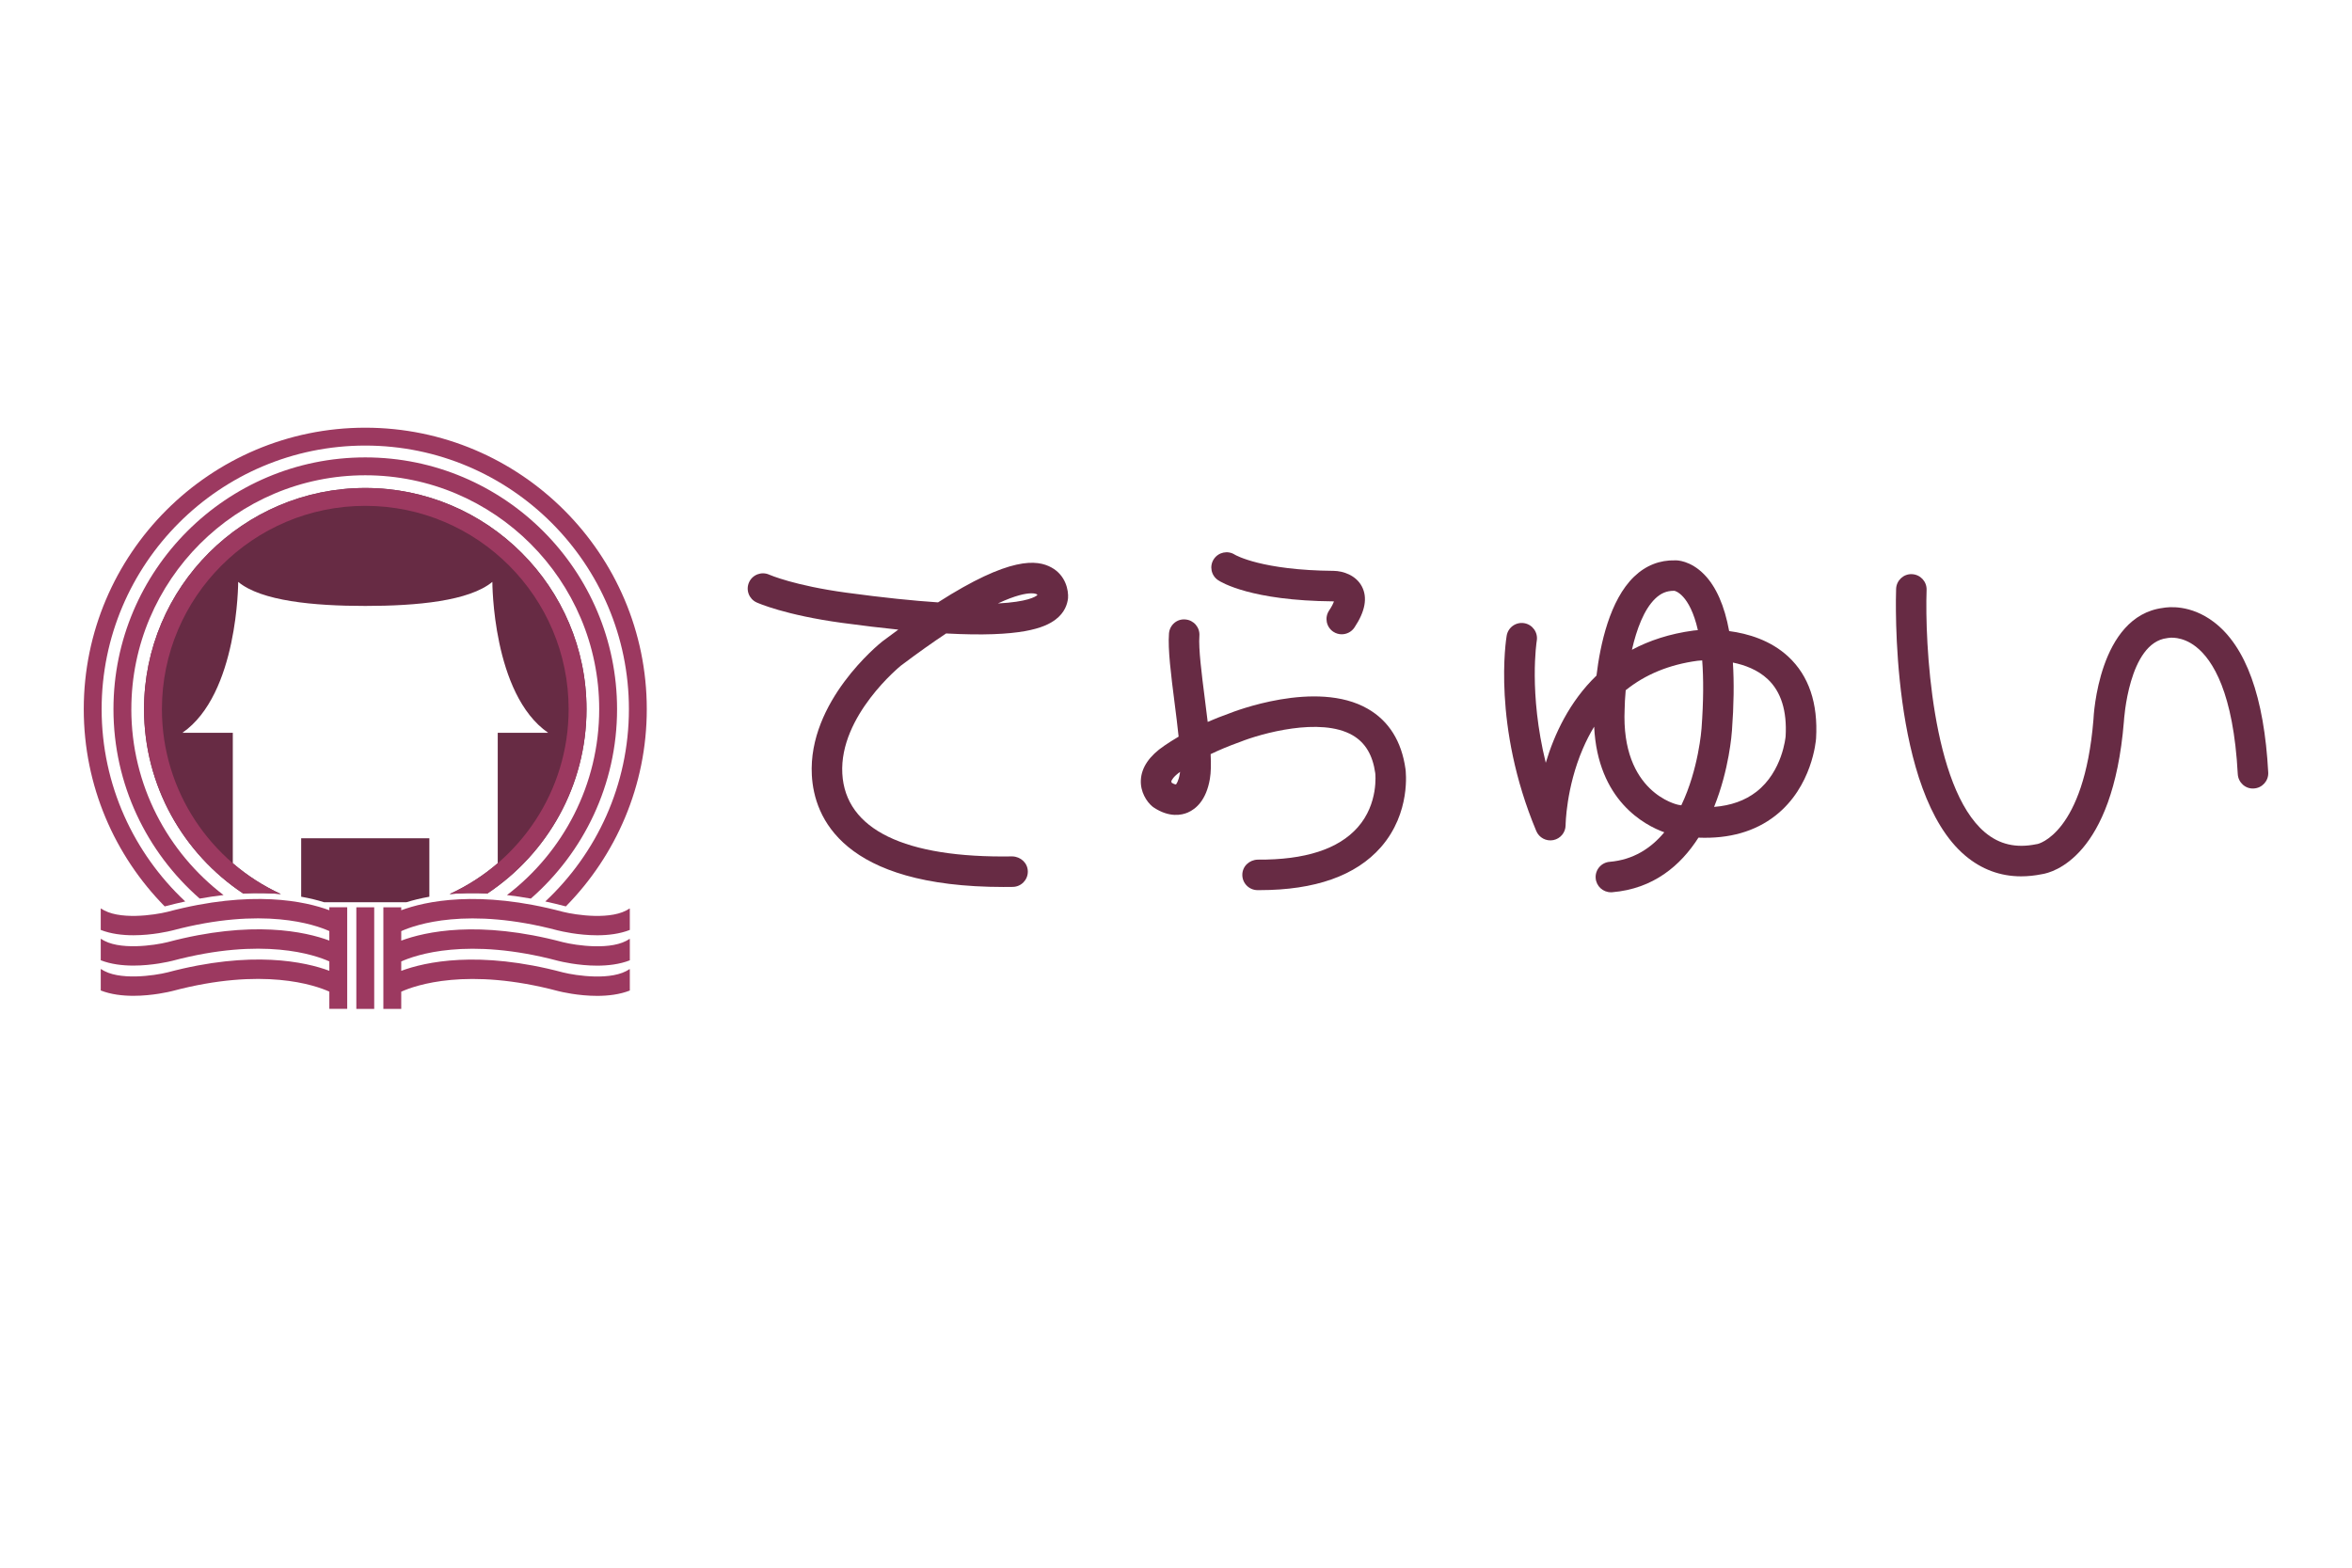 <?xml version="1.0" encoding="UTF-8"?>
<svg xmlns="http://www.w3.org/2000/svg" version="1.1" viewBox="0 0 300 200">
  <!-- Generator: Adobe Illustrator 28.7.1, SVG Export Plug-In . SVG Version: 1.2.0 Build 142)  -->
  <g>
    <g id="_レイヤー_1" data-name="レイヤー_1">
      <g>
        <g>
          <path d="M128.029,113.157c-20.583,0-24.183-8.884-24.478-14.248-.518-9.416,8.598-16.766,8.987-17.074.704-.53,1.382-1.031,2.041-1.509-2.142-.218-4.511-.501-7.141-.858-7.332-.997-10.786-2.546-10.929-2.611-.978-.446-1.409-1.6-.963-2.577.446-.976,1.595-1.406,2.572-.965.078.034,3.215,1.396,9.845,2.297,4.755.647,8.59,1.032,11.682,1.237,9.183-5.881,12.635-5.457,14.473-4.449,1.829,1.003,2.187,2.937,2.11,3.921-.093.793-.432,1.824-1.556,2.691-1.439,1.112-4.486,2.316-13.994,1.803-1.677,1.113-3.587,2.463-5.76,4.098-.037.031-7.887,6.389-7.481,13.783.392,7.126,7.936,10.79,21.686,10.561,1.075.031,1.959.841,1.976,1.915s-.841,1.959-1.915,1.976c-.391.006-.774.009-1.154.009ZM131.562,75.694c-.695,0-1.996.227-4.282,1.292,3.755-.196,4.792-.848,5.04-1.07-.017-.043-.043-.089-.087-.111-.068-.034-.268-.111-.671-.111Z" fill="#672b44"/>
          <path d="M160.657,113.56c-.089,0-.176,0-.265,0-1.075-.007-1.94-.884-1.933-1.958.007-1.075.875-1.898,1.958-1.933,6.044.046,10.299-1.343,12.752-4.108,2.7-3.042,2.252-6.891,2.246-6.929-.324-2.306-1.27-3.89-2.888-4.828-4.101-2.375-11.739-.198-14.335.842-1.48.528-2.725,1.059-3.774,1.565.063,1.245.046,2.325-.096,3.16-.467,2.74-1.79,3.844-2.817,4.288-.765.331-2.349.686-4.357-.649-.062-.041-.122-.086-.178-.134-.719-.606-1.531-1.853-1.452-3.367.084-1.61,1.087-3.079,2.983-4.368.499-.34,1.103-.734,1.834-1.163-.145-1.404-.339-2.924-.522-4.365-.444-3.485-.863-6.775-.708-8.793.082-1.072,1.008-1.895,2.088-1.791,1.072.082,1.873,1.017,1.791,2.088-.124,1.622.289,4.866.689,8.003.129,1.015.257,2.015.37,2.981.832-.363,1.753-.73,2.771-1.093.379-.154,11.074-4.384,17.657-.575,2.689,1.554,4.304,4.136,4.801,7.673.032.229.721,5.576-3.14,9.98-3.185,3.633-8.391,5.475-15.473,5.475ZM149.47,99.874c.362.211.515.204.526.201.042-.041.328-.414.489-1.359.013-.075.024-.157.034-.242-.844.607-1.1,1.064-1.116,1.229-.005.05.032.118.068.17Z" fill="#672b44"/>
          <path d="M171.141,80.921c-.372,0-.748-.106-1.08-.328-.893-.597-1.133-1.806-.536-2.699.373-.558.543-.936.619-1.164-.036-.005-.07-.009-.1-.011-10.459-.087-14.274-2.433-14.674-2.701-.894-.597-1.135-1.804-.538-2.698.591-.884,1.784-1.128,2.671-.556.119.07,3.452,1.988,12.614,2.064,1.188.016,2.832.547,3.591,1.991.746,1.419.426,3.181-.948,5.236-.375.561-.991.864-1.619.864ZM170.41,76.805h.016-.016Z" fill="#672b44"/>
          <path d="M205.467,113.832c-1.002,0-1.852-.768-1.936-1.784-.089-1.071.707-2.011,1.778-2.1,3.038-.252,5.297-1.753,6.974-3.766-2.49-.899-8.492-4.039-8.947-13.475-.53.871-1.012,1.807-1.442,2.809-2.149,4.995-2.2,9.716-2.2,9.763-.005.925-.66,1.718-1.568,1.898-.904.179-1.815-.304-2.172-1.157-5.631-13.45-3.854-24.463-3.776-24.925.18-1.059,1.185-1.772,2.243-1.593,1.058.179,1.771,1.182,1.594,2.24h0c-.014.082-1.05,6.652,1.148,15.571,1.078-3.604,3.011-7.794,6.47-11.129.471-3.944,1.685-9.633,4.805-12.626,1.49-1.43,3.278-2.122,5.226-2.07.18-.019,1.945-.008,3.711,1.803,1.521,1.559,2.584,3.973,3.18,7.219,2.394.315,5.291,1.165,7.551,3.269,2.61,2.429,3.798,5.936,3.535,10.423-.018.271-.48,6.166-5.186,9.852-2.585,2.026-5.881,2.967-9.816,2.808-2.273,3.557-5.738,6.527-11.009,6.965-.055.005-.109.007-.163.007ZM221.031,84.526c.163,2.539.123,5.434-.119,8.677-.023.376-.356,4.975-2.278,9.74,2.148-.169,3.953-.813,5.393-1.93,3.345-2.597,3.728-7.025,3.731-7.07.19-3.237-.579-5.705-2.291-7.306-1.265-1.183-2.906-1.799-4.437-2.11ZM207.36,88.055c-.087.967-.127,1.8-.135,2.405-.49,10.693,6.752,12.198,6.825,12.211.135.024.268.046.401.066,2.209-4.602,2.576-9.713,2.582-9.804.264-3.568.258-6.413.085-8.681-.368.02-.587.046-.597.047-3.597.483-6.657,1.74-9.159,3.756ZM213.477,75.374c-.901,0-1.641.315-2.343.989-1.445,1.384-2.384,3.924-2.98,6.534,2.203-1.176,4.799-2.044,7.859-2.454.046-.006.24-.03.553-.054-1.049-4.622-2.956-5.011-2.987-5.014-.034,0-.068,0-.103,0Z" fill="#672b44"/>
          <path d="M257.805,111.8c-2.663,0-5.057-.885-7.141-2.645-9.617-8.122-8.851-32.976-8.813-34.03.038-1.073.951-1.926,2.012-1.875,1.073.038,1.914.939,1.876,2.012-.233,6.658.649,25.193,7.437,30.921,1.839,1.552,3.981,2.05,6.566,1.516.052-.011.105-.02.157-.026.005-.003,5.928-1.264,7.123-15.877.018-.467.651-13.186,8.858-14.24.675-.125,3.502-.467,6.477,1.781,4.104,3.1,6.445,9.563,6.957,19.208.058,1.073-.766,1.989-1.839,2.046-1.064.079-1.99-.766-2.046-1.839-.553-10.393-3.196-14.563-5.315-16.232-1.818-1.432-3.456-1.149-3.531-1.137-.041.008-.123.023-.166.027-4.926.584-5.507,10.529-5.511,10.629-1.42,17.362-9.146,19.282-10.436,19.482-.915.185-1.804.278-2.664.278Z" fill="#672b44"/>
        </g>
        <g>
          <path d="M35.837,114.061c-2.234-1.022-4.301-2.349-6.142-3.933v-16.641h-6.431c7.128-4.916,7.117-19.253,7.117-19.253,2.945,2.442,9.606,3.069,16.21,3.069s13.265-.628,16.21-3.069c0,0-.012,14.337,7.117,19.253h-6.431v16.641c-1.842,1.585-3.91,2.912-6.145,3.935,1.427-.125,3.032-.169,4.828-.079,7.611-5.059,12.639-13.708,12.639-23.512,0-15.559-12.658-28.217-28.218-28.217s-28.218,12.658-28.218,28.217c0,9.803,5.028,18.452,12.637,23.511,1.795-.091,3.4-.046,4.827.078Z" fill="#672b44"/>
          <path d="M38.416,106.944v7.456c1.145.204,2.127.453,2.93.704h10.491c.803-.251,1.784-.499,2.928-.703v-7.457h-16.349Z" fill="#672b44"/>
        </g>
        <g>
          <g>
            <path d="M23.628,115.005c-6.556-6.14-10.664-14.864-10.664-24.533,0-18.542,15.085-33.627,33.627-33.627s33.627,15.085,33.627,33.627c0,9.67-4.108,18.394-10.665,24.534.8.174,1.616.364,2.463.59.051.013.107.025.16.037,6.378-6.484,10.322-15.369,10.322-25.161,0-19.799-16.108-35.907-35.907-35.907S10.684,70.673,10.684,90.472c0,9.792,3.944,18.676,10.321,25.161.057-.013.117-.026.171-.04.843-.225,1.655-.414,2.452-.587Z" fill="#9c3960"/>
            <path d="M16.753,90.472c0-16.453,13.385-29.838,29.838-29.838s29.838,13.385,29.838,29.838c0,9.664-4.622,18.265-11.767,23.721.97.108,1.986.256,3.047.446,6.734-5.892,10.999-14.538,10.999-24.168,0-17.71-14.408-32.118-32.118-32.118s-32.118,14.408-32.118,32.118c0,9.629,4.265,18.275,10.998,24.167,1.06-.19,2.077-.339,3.046-.447-7.144-5.456-11.765-14.057-11.765-23.72Z" fill="#9c3960"/>
          </g>
          <g>
            <path d="M71.204,118.71c.396.1,2.541.61,4.965.61,1.389,0,2.868-.173,4.164-.681v-2.693l-.034-.047c-2.172,1.55-6.868.834-8.478.432-10.803-2.878-17.632-1.322-20.643-.205v-.375h-2.28v12.963h2.28v-2.198c1.801-.813,8.448-3.162,20.027-.076.396.1,2.541.61,4.965.61,1.389,0,2.868-.173,4.164-.681v-2.693l-.034-.047c-2.172,1.55-6.868.834-8.478.432-10.803-2.878-17.632-1.322-20.643-.205v-1.196c1.801-.813,8.448-3.162,20.027-.076.396.1,2.541.61,4.965.61,1.389,0,2.868-.173,4.164-.681v-2.693l-.034-.047c-2.172,1.55-6.868.834-8.478.432-10.803-2.878-17.632-1.322-20.643-.205v-1.21c1.801-.813,8.448-3.162,20.027-.076Z" fill="#9c3960"/>
            <path d="M42.004,116.124c-3.011-1.117-9.84-2.673-20.643.205-1.61.402-6.306,1.118-8.478-.432l-.034.047v2.693c1.296.509,2.774.681,4.164.681,2.424,0,4.568-.51,4.965-.61,11.579-3.085,18.226-.737,20.027.076v1.21c-3.011-1.117-9.84-2.673-20.643.205-1.61.402-6.306,1.118-8.478-.432l-.034.047v2.693c1.296.509,2.774.681,4.164.681,2.424,0,4.568-.51,4.965-.61,11.579-3.085,18.226-.737,20.027.076v1.196c-3.011-1.117-9.84-2.673-20.643.205-1.61.402-6.306,1.118-8.478-.432l-.034.047v2.693c1.296.509,2.774.681,4.164.681,2.424,0,4.568-.51,4.965-.61,11.579-3.085,18.226-.737,20.027.076v2.198h2.28v-12.963h-2.28v.375Z" fill="#9c3960"/>
            <rect x="45.451" y="115.75" width="2.28" height="12.963" fill="#9c3960"/>
          </g>
          <path d="M31.012,113.984c1.783-.09,3.385-.05,4.805.073-8.938-4.099-15.164-13.126-15.164-23.585,0-14.302,11.636-25.938,25.938-25.938s25.938,11.636,25.938,25.938c0,10.46-6.228,19.488-15.167,23.586,1.42-.123,3.022-.163,4.806-.073,7.612-5.059,12.641-13.708,12.641-23.513,0-15.559-12.658-28.218-28.218-28.218s-28.218,12.658-28.218,28.218c0,9.804,5.028,18.453,12.639,23.512Z" fill="#9c3960"/>
        </g>
      </g>
    </g>
  </g>
</svg>